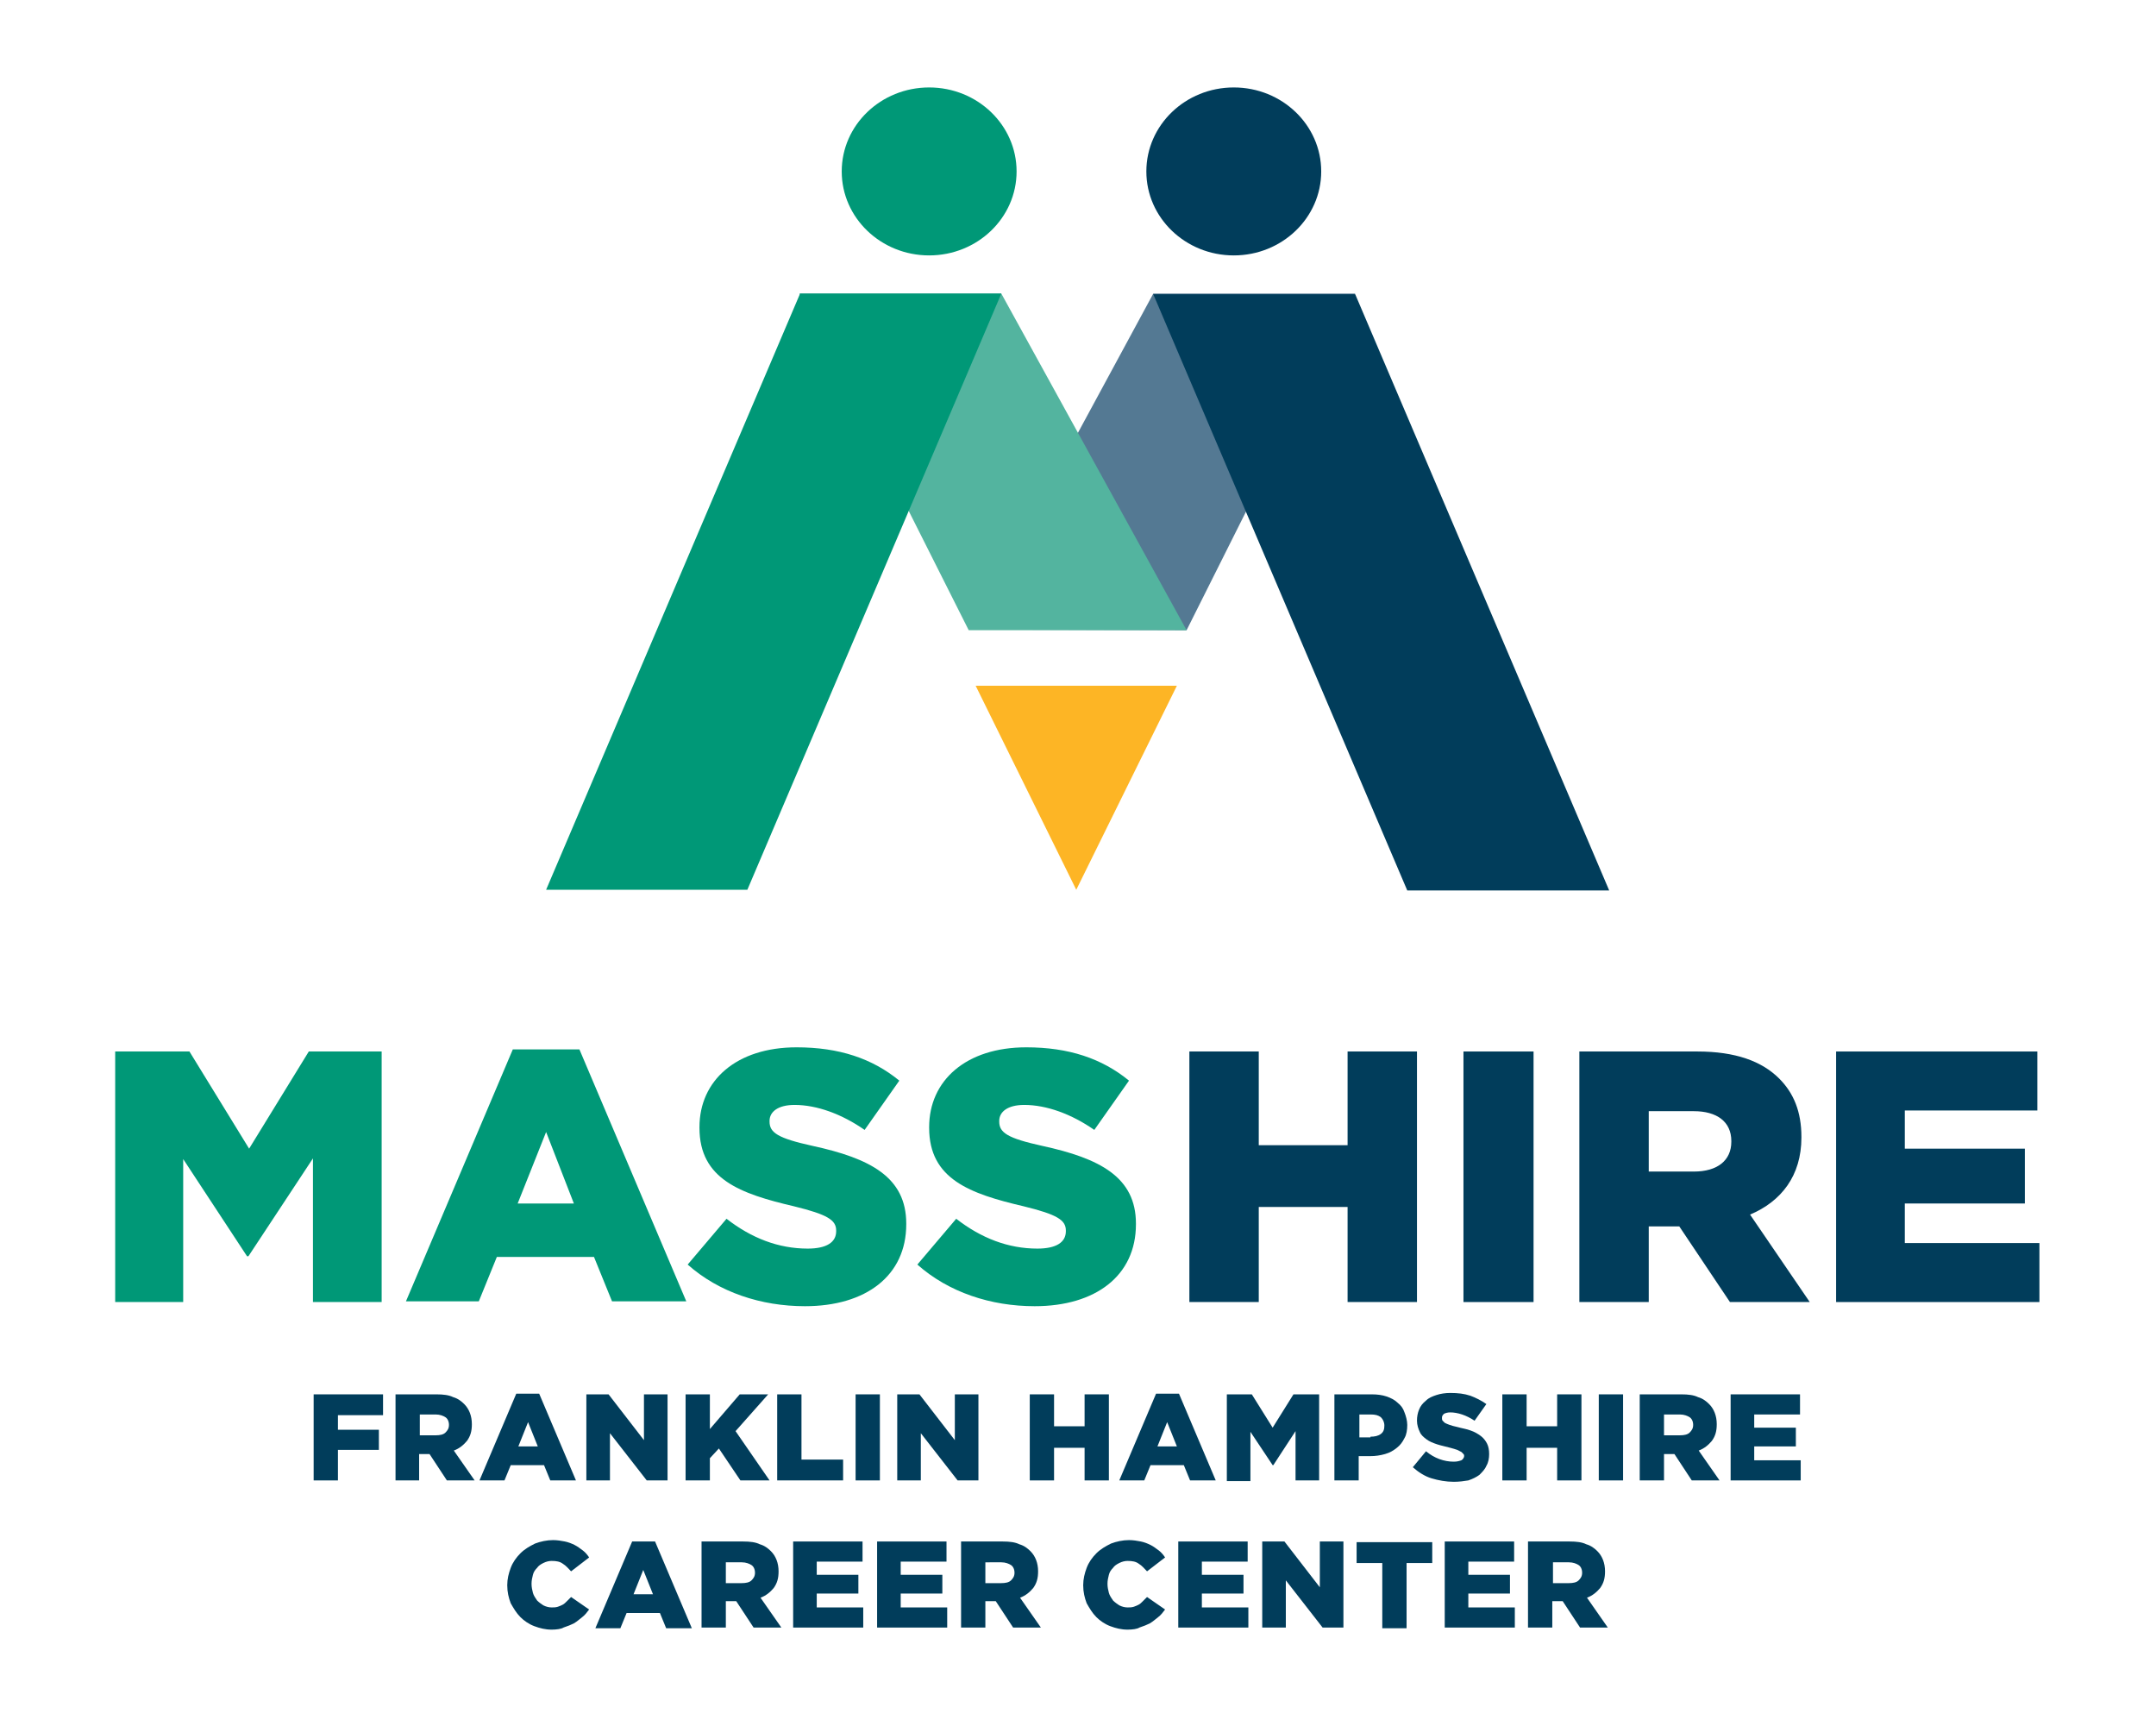 <?xml version="1.0" encoding="utf-8"?>
<!-- Generator: Adobe Illustrator 28.1.0, SVG Export Plug-In . SVG Version: 6.00 Build 0)  -->
<svg version="1.1" id="Layer_1" xmlns="http://www.w3.org/2000/svg" xmlns:xlink="http://www.w3.org/1999/xlink" x="0px" y="0px"
	 viewBox="0 0 310.7 248.7" style="enable-background:new 0 0 310.7 248.7;" xml:space="preserve">
<style type="text/css">
	.st0{fill:#FDB525;}
	.st1{fill:#547993;}
	.st2{fill:#53B49F;}
	.st3{fill:#009877;}
	.st4{fill:#013D5B;}
</style>
<g>
	<g>
		<polygon class="st0" points="140.6,98.8 155.1,128.2 169.6,98.8 		"/>
		<polygon class="st1" points="195.3,42.3 166.2,42.3 140,90.7 171,90.8 		"/>
		<polygon class="st2" points="144.3,42.3 115.2,42.3 139.6,90.8 171,90.8 		"/>
		<ellipse class="st3" cx="133.9" cy="24.7" rx="12.6" ry="12.1"/>
		<ellipse class="st4" cx="177.8" cy="24.7" rx="12.6" ry="12.1"/>
		<polygon class="st3" points="107.7,128.2 78.7,128.2 115.3,42.3 144.3,42.3 		"/>
		<polygon class="st4" points="195.3,42.4 166.2,42.4 202.8,128.3 231.9,128.3 		"/>
	</g>
	<g>
		<path class="st3" d="M16.7,151.5h10.6l8.6,14l8.6-14H55v36.1h-9.9v-20.7L35.8,181h-0.2l-9.2-14v20.6h-9.8V151.5z"/>
		<path class="st3" d="M73.9,151.2h9.6l15.4,36.3H88.2l-2.6-6.4H71.6l-2.6,6.4H58.5L73.9,151.2z M82.7,173.4l-4-10.3l-4.1,10.3H82.7
			z"/>
		<path class="st3" d="M99.1,182.2l5.6-6.6c3.6,2.8,7.5,4.3,11.7,4.3c2.7,0,4.1-0.9,4.1-2.5v-0.1c0-1.5-1.2-2.3-6.1-3.5
			c-7.7-1.8-13.6-3.9-13.6-11.3v-0.1c0-6.7,5.3-11.5,14-11.5c6.1,0,10.9,1.6,14.8,4.8l-5,7.1c-3.3-2.3-6.9-3.6-10.1-3.6
			c-2.4,0-3.6,1-3.6,2.3v0.1c0,1.6,1.2,2.4,6.2,3.5c8.3,1.8,13.5,4.5,13.5,11.2v0.1c0,7.4-5.8,11.8-14.6,11.8
			C109.7,188.2,103.6,186.2,99.1,182.2z"/>
		<path class="st3" d="M132.2,182.2l5.6-6.6c3.6,2.8,7.5,4.3,11.7,4.3c2.7,0,4.1-0.9,4.1-2.5v-0.1c0-1.5-1.2-2.3-6.1-3.5
			c-7.7-1.8-13.6-3.9-13.6-11.3v-0.1c0-6.7,5.3-11.5,14-11.5c6.1,0,10.9,1.6,14.8,4.8l-5,7.1c-3.3-2.3-6.9-3.6-10.1-3.6
			c-2.4,0-3.6,1-3.6,2.3v0.1c0,1.6,1.2,2.4,6.2,3.5c8.3,1.8,13.5,4.5,13.5,11.2v0.1c0,7.4-5.8,11.8-14.6,11.8
			C142.8,188.2,136.7,186.2,132.2,182.2z"/>
		<path class="st4" d="M171.4,151.5h10V165h12.8v-13.5h10v36.1h-10v-13.7h-12.8v13.7h-10V151.5z"/>
		<path class="st4" d="M210.9,151.5h10.1v36.1h-10.1V151.5z"/>
		<path class="st4" d="M227.5,151.5h17.1c5.5,0,9.3,1.4,11.8,3.9c2.1,2.1,3.2,4.8,3.2,8.4v0.1c0,5.5-2.9,9.2-7.4,11.1l8.6,12.6
			h-11.5l-7.3-10.9h-0.1h-4.3v10.9h-10V151.5z M244.1,168.8c3.4,0,5.4-1.6,5.4-4.3v-0.1c0-2.8-2.1-4.3-5.4-4.3h-6.5v8.7H244.1z"/>
		<path class="st4" d="M264.6,151.5h29v8.5h-19.1v5.5h17.3v7.9h-17.3v5.7h19.4v8.5h-29.3V151.5z"/>
	</g>
</g>
<g>
	<g>
		<path class="st4" d="M45.2,200.9h10v3h-6.5v2.1h5.9v2.9h-5.9v4.4h-3.5V200.9z"/>
		<path class="st4" d="M57,200.9h5.9c1,0,1.8,0.1,2.4,0.4c0.7,0.2,1.2,0.6,1.6,1c0.7,0.7,1.1,1.7,1.1,2.9v0c0,1-0.2,1.7-0.7,2.4
			c-0.5,0.6-1.1,1.1-1.9,1.4l3,4.3h-4l-2.5-3.8h0h-1.5v3.8H57V200.9z M62.8,206.8c0.6,0,1.1-0.1,1.4-0.4c0.3-0.3,0.5-0.6,0.5-1.1v0
			c0-0.5-0.2-0.9-0.5-1.1c-0.3-0.2-0.8-0.4-1.4-0.4h-2.3v3H62.8z"/>
		<path class="st4" d="M74.4,200.8h3.3l5.3,12.5h-3.7l-0.9-2.2h-4.8l-0.9,2.2h-3.6L74.4,200.8z M77.5,208.4l-1.4-3.5l-1.4,3.5H77.5z
			"/>
		<path class="st4" d="M84.5,200.9h3.2l5.1,6.6v-6.6h3.4v12.4h-3l-5.3-6.8v6.8h-3.4V200.9z"/>
		<path class="st4" d="M98.8,200.9h3.5v5l4.3-5h4.1l-4.7,5.3l4.9,7.1h-4.2l-3.1-4.6l-1.3,1.4v3.2h-3.5V200.9z"/>
		<path class="st4" d="M112,200.9h3.5v9.4h6v3H112V200.9z"/>
		<path class="st4" d="M123.3,200.9h3.5v12.4h-3.5V200.9z"/>
		<path class="st4" d="M129.3,200.9h3.2l5.1,6.6v-6.6h3.4v12.4h-3l-5.3-6.8v6.8h-3.4V200.9z"/>
		<path class="st4" d="M148.4,200.9h3.5v4.6h4.4v-4.6h3.5v12.4h-3.5v-4.7h-4.4v4.7h-3.5V200.9z"/>
		<path class="st4" d="M166.6,200.8h3.3l5.3,12.5h-3.7l-0.9-2.2h-4.8l-0.9,2.2h-3.6L166.6,200.8z M169.6,208.4l-1.4-3.5l-1.4,3.5
			H169.6z"/>
		<path class="st4" d="M176.7,200.9h3.7l3,4.8l3-4.8h3.7v12.4h-3.4v-7.1l-3.2,4.9h-0.1l-3.2-4.8v7.1h-3.4V200.9z"/>
		<path class="st4" d="M192.4,200.9h5.3c0.8,0,1.5,0.1,2.1,0.3c0.6,0.2,1.2,0.5,1.6,0.9c0.5,0.4,0.8,0.8,1,1.4
			c0.2,0.5,0.4,1.2,0.4,1.8v0c0,0.7-0.1,1.4-0.4,1.9c-0.3,0.6-0.6,1-1.1,1.4c-0.5,0.4-1,0.7-1.7,0.9c-0.7,0.2-1.4,0.3-2.1,0.3h-1.7
			v3.5h-3.5V200.9z M197.5,207c0.6,0,1.1-0.1,1.5-0.4c0.4-0.3,0.5-0.7,0.5-1.2v0c0-0.5-0.2-0.9-0.5-1.2c-0.4-0.3-0.8-0.4-1.5-0.4
			h-1.6v3.3H197.5z"/>
		<path class="st4" d="M209.5,213.5c-1.1,0-2.2-0.2-3.2-0.5c-1-0.3-1.9-0.9-2.7-1.6l1.9-2.3c1.2,1,2.6,1.5,4,1.5
			c0.5,0,0.8-0.1,1.1-0.2c0.2-0.1,0.4-0.4,0.4-0.6v0c0-0.1,0-0.2-0.1-0.3c-0.1-0.1-0.2-0.2-0.3-0.3c-0.2-0.1-0.4-0.2-0.6-0.3
			c-0.3-0.1-0.6-0.2-1-0.3c-0.7-0.2-1.3-0.3-1.9-0.5c-0.6-0.2-1.1-0.4-1.5-0.7c-0.4-0.3-0.8-0.6-1-1.1c-0.2-0.4-0.4-1-0.4-1.6v0
			c0-0.6,0.1-1.1,0.3-1.6c0.2-0.5,0.5-0.9,1-1.3c0.4-0.4,0.9-0.6,1.5-0.8c0.6-0.2,1.3-0.3,2-0.3c1.1,0,2,0.1,2.9,0.4
			c0.8,0.3,1.6,0.7,2.3,1.2l-1.7,2.4c-0.6-0.4-1.2-0.7-1.8-0.9c-0.6-0.2-1.2-0.3-1.7-0.3c-0.4,0-0.7,0.1-0.9,0.2
			c-0.2,0.2-0.3,0.3-0.3,0.6v0c0,0.1,0,0.3,0.1,0.4c0.1,0.1,0.2,0.2,0.3,0.3c0.2,0.1,0.4,0.2,0.7,0.3c0.3,0.1,0.6,0.2,1.1,0.3
			c0.7,0.2,1.4,0.3,1.9,0.5c0.6,0.2,1.1,0.5,1.5,0.8c0.4,0.3,0.7,0.7,0.9,1.1c0.2,0.4,0.3,0.9,0.3,1.5v0c0,0.6-0.1,1.2-0.4,1.7
			c-0.2,0.5-0.6,0.9-1,1.3c-0.4,0.3-1,0.6-1.6,0.8C211,213.4,210.3,213.5,209.5,213.5z"/>
		<path class="st4" d="M216.5,200.9h3.5v4.6h4.4v-4.6h3.5v12.4h-3.5v-4.7h-4.4v4.7h-3.5V200.9z"/>
		<path class="st4" d="M230.4,200.9h3.5v12.4h-3.5V200.9z"/>
		<path class="st4" d="M236.4,200.9h5.9c1,0,1.8,0.1,2.4,0.4c0.7,0.2,1.2,0.6,1.6,1c0.7,0.7,1.1,1.7,1.1,2.9v0c0,1-0.2,1.7-0.7,2.4
			c-0.5,0.6-1.1,1.1-1.9,1.4l3,4.3h-4l-2.5-3.8h0h-1.5v3.8h-3.5V200.9z M242.1,206.8c0.6,0,1.1-0.1,1.4-0.4c0.3-0.3,0.5-0.6,0.5-1.1
			v0c0-0.5-0.2-0.9-0.5-1.1c-0.3-0.2-0.8-0.4-1.4-0.4h-2.3v3H242.1z"/>
		<path class="st4" d="M249.4,200.9h10v2.9h-6.6v1.9h6v2.7h-6v2h6.7v2.9h-10.1V200.9z"/>
	</g>
	<g>
		<path class="st4" d="M79.5,234.8c-0.9,0-1.7-0.2-2.5-0.5c-0.8-0.3-1.5-0.8-2-1.3c-0.6-0.6-1-1.3-1.4-2c-0.3-0.8-0.5-1.6-0.5-2.6v0
			c0-0.9,0.2-1.7,0.5-2.5c0.3-0.8,0.8-1.5,1.4-2.1c0.6-0.6,1.3-1,2.1-1.4c0.8-0.3,1.7-0.5,2.6-0.5c0.6,0,1.2,0.1,1.7,0.2
			c0.5,0.1,1,0.3,1.4,0.5c0.4,0.2,0.8,0.5,1.2,0.8c0.4,0.3,0.7,0.7,0.9,1l-2.6,2c-0.4-0.4-0.7-0.8-1.2-1.1c-0.4-0.3-0.9-0.4-1.6-0.4
			c-0.4,0-0.8,0.1-1.2,0.3c-0.4,0.2-0.7,0.4-0.9,0.7c-0.3,0.3-0.5,0.6-0.6,1c-0.1,0.4-0.2,0.8-0.2,1.3v0c0,0.5,0.1,0.9,0.2,1.3
			c0.1,0.4,0.4,0.8,0.6,1.1c0.3,0.3,0.6,0.5,0.9,0.7c0.4,0.2,0.8,0.3,1.2,0.3c0.3,0,0.6,0,0.9-0.1c0.3-0.1,0.5-0.2,0.7-0.3
			c0.2-0.1,0.4-0.3,0.6-0.5c0.2-0.2,0.4-0.4,0.6-0.6l2.6,1.8c-0.3,0.4-0.6,0.8-1,1.1c-0.4,0.3-0.7,0.6-1.2,0.9
			c-0.4,0.2-0.9,0.4-1.5,0.6C80.9,234.7,80.2,234.8,79.5,234.8z"/>
		<path class="st4" d="M91.1,222.1h3.3l5.3,12.5H96l-0.9-2.2h-4.8l-0.9,2.2h-3.6L91.1,222.1z M94.1,229.7l-1.4-3.5l-1.4,3.5H94.1z"
			/>
		<path class="st4" d="M101.2,222.1h5.9c1,0,1.8,0.1,2.4,0.4c0.7,0.2,1.2,0.6,1.6,1c0.7,0.7,1.1,1.7,1.1,2.9v0c0,1-0.2,1.7-0.7,2.4
			c-0.5,0.6-1.1,1.1-1.9,1.4l3,4.3h-4l-2.5-3.8h0h-1.5v3.8h-3.5V222.1z M106.9,228.1c0.6,0,1.1-0.1,1.4-0.4c0.3-0.3,0.5-0.6,0.5-1.1
			v0c0-0.5-0.2-0.9-0.5-1.1c-0.3-0.2-0.8-0.4-1.4-0.4h-2.3v3H106.9z"/>
		<path class="st4" d="M114.3,222.1h10v2.9h-6.6v1.9h6v2.7h-6v2h6.7v2.9h-10.1V222.1z"/>
		<path class="st4" d="M126.4,222.1h10v2.9h-6.6v1.9h6v2.7h-6v2h6.7v2.9h-10.1V222.1z"/>
		<path class="st4" d="M138.6,222.1h5.9c1,0,1.8,0.1,2.4,0.4c0.7,0.2,1.2,0.6,1.6,1c0.7,0.7,1.1,1.7,1.1,2.9v0c0,1-0.2,1.7-0.7,2.4
			c-0.5,0.6-1.1,1.1-1.9,1.4l3,4.3h-4l-2.5-3.8h0H142v3.8h-3.5V222.1z M144.3,228.1c0.6,0,1.1-0.1,1.4-0.4s0.5-0.6,0.5-1.1v0
			c0-0.5-0.2-0.9-0.5-1.1c-0.3-0.2-0.8-0.4-1.4-0.4H142v3H144.3z"/>
		<path class="st4" d="M162.5,234.8c-0.9,0-1.7-0.2-2.5-0.5c-0.8-0.3-1.5-0.8-2-1.3c-0.6-0.6-1-1.3-1.4-2c-0.3-0.8-0.5-1.6-0.5-2.6
			v0c0-0.9,0.2-1.7,0.5-2.5c0.3-0.8,0.8-1.5,1.4-2.1c0.6-0.6,1.3-1,2.1-1.4c0.8-0.3,1.7-0.5,2.6-0.5c0.6,0,1.2,0.1,1.7,0.2
			c0.5,0.1,1,0.3,1.4,0.5c0.4,0.2,0.8,0.5,1.2,0.8c0.4,0.3,0.7,0.7,0.9,1l-2.6,2c-0.4-0.4-0.7-0.8-1.2-1.1c-0.4-0.3-0.9-0.4-1.6-0.4
			c-0.4,0-0.8,0.1-1.2,0.3c-0.4,0.2-0.7,0.4-0.9,0.7c-0.3,0.3-0.5,0.6-0.6,1c-0.1,0.4-0.2,0.8-0.2,1.3v0c0,0.5,0.1,0.9,0.2,1.3
			c0.1,0.4,0.4,0.8,0.6,1.1c0.3,0.3,0.6,0.5,0.9,0.7c0.4,0.2,0.8,0.3,1.2,0.3c0.3,0,0.6,0,0.9-0.1c0.3-0.1,0.5-0.2,0.7-0.3
			c0.2-0.1,0.4-0.3,0.6-0.5c0.2-0.2,0.4-0.4,0.6-0.6l2.6,1.8c-0.3,0.4-0.6,0.8-1,1.1c-0.4,0.3-0.7,0.6-1.2,0.9
			c-0.4,0.2-0.9,0.4-1.5,0.6C163.9,234.7,163.2,234.8,162.5,234.8z"/>
		<path class="st4" d="M169.8,222.1h10v2.9h-6.6v1.9h6v2.7h-6v2h6.7v2.9h-10.1V222.1z"/>
		<path class="st4" d="M181.9,222.1h3.2l5.1,6.6v-6.6h3.4v12.4h-3l-5.3-6.8v6.8h-3.4V222.1z"/>
		<path class="st4" d="M199.2,225.2h-3.7v-3h10.9v3h-3.7v9.4h-3.5V225.2z"/>
		<path class="st4" d="M208.2,222.1h10v2.9h-6.6v1.9h6v2.7h-6v2h6.7v2.9h-10.1V222.1z"/>
		<path class="st4" d="M220.3,222.1h5.9c1,0,1.8,0.1,2.4,0.4c0.7,0.2,1.2,0.6,1.6,1c0.7,0.7,1.1,1.7,1.1,2.9v0c0,1-0.2,1.7-0.7,2.4
			c-0.5,0.6-1.1,1.1-1.9,1.4l3,4.3h-4l-2.5-3.8h0h-1.5v3.8h-3.5V222.1z M226.1,228.1c0.6,0,1.1-0.1,1.4-0.4s0.5-0.6,0.5-1.1v0
			c0-0.5-0.2-0.9-0.5-1.1c-0.3-0.2-0.8-0.4-1.4-0.4h-2.3v3H226.1z"/>
	</g>
</g>
</svg>
